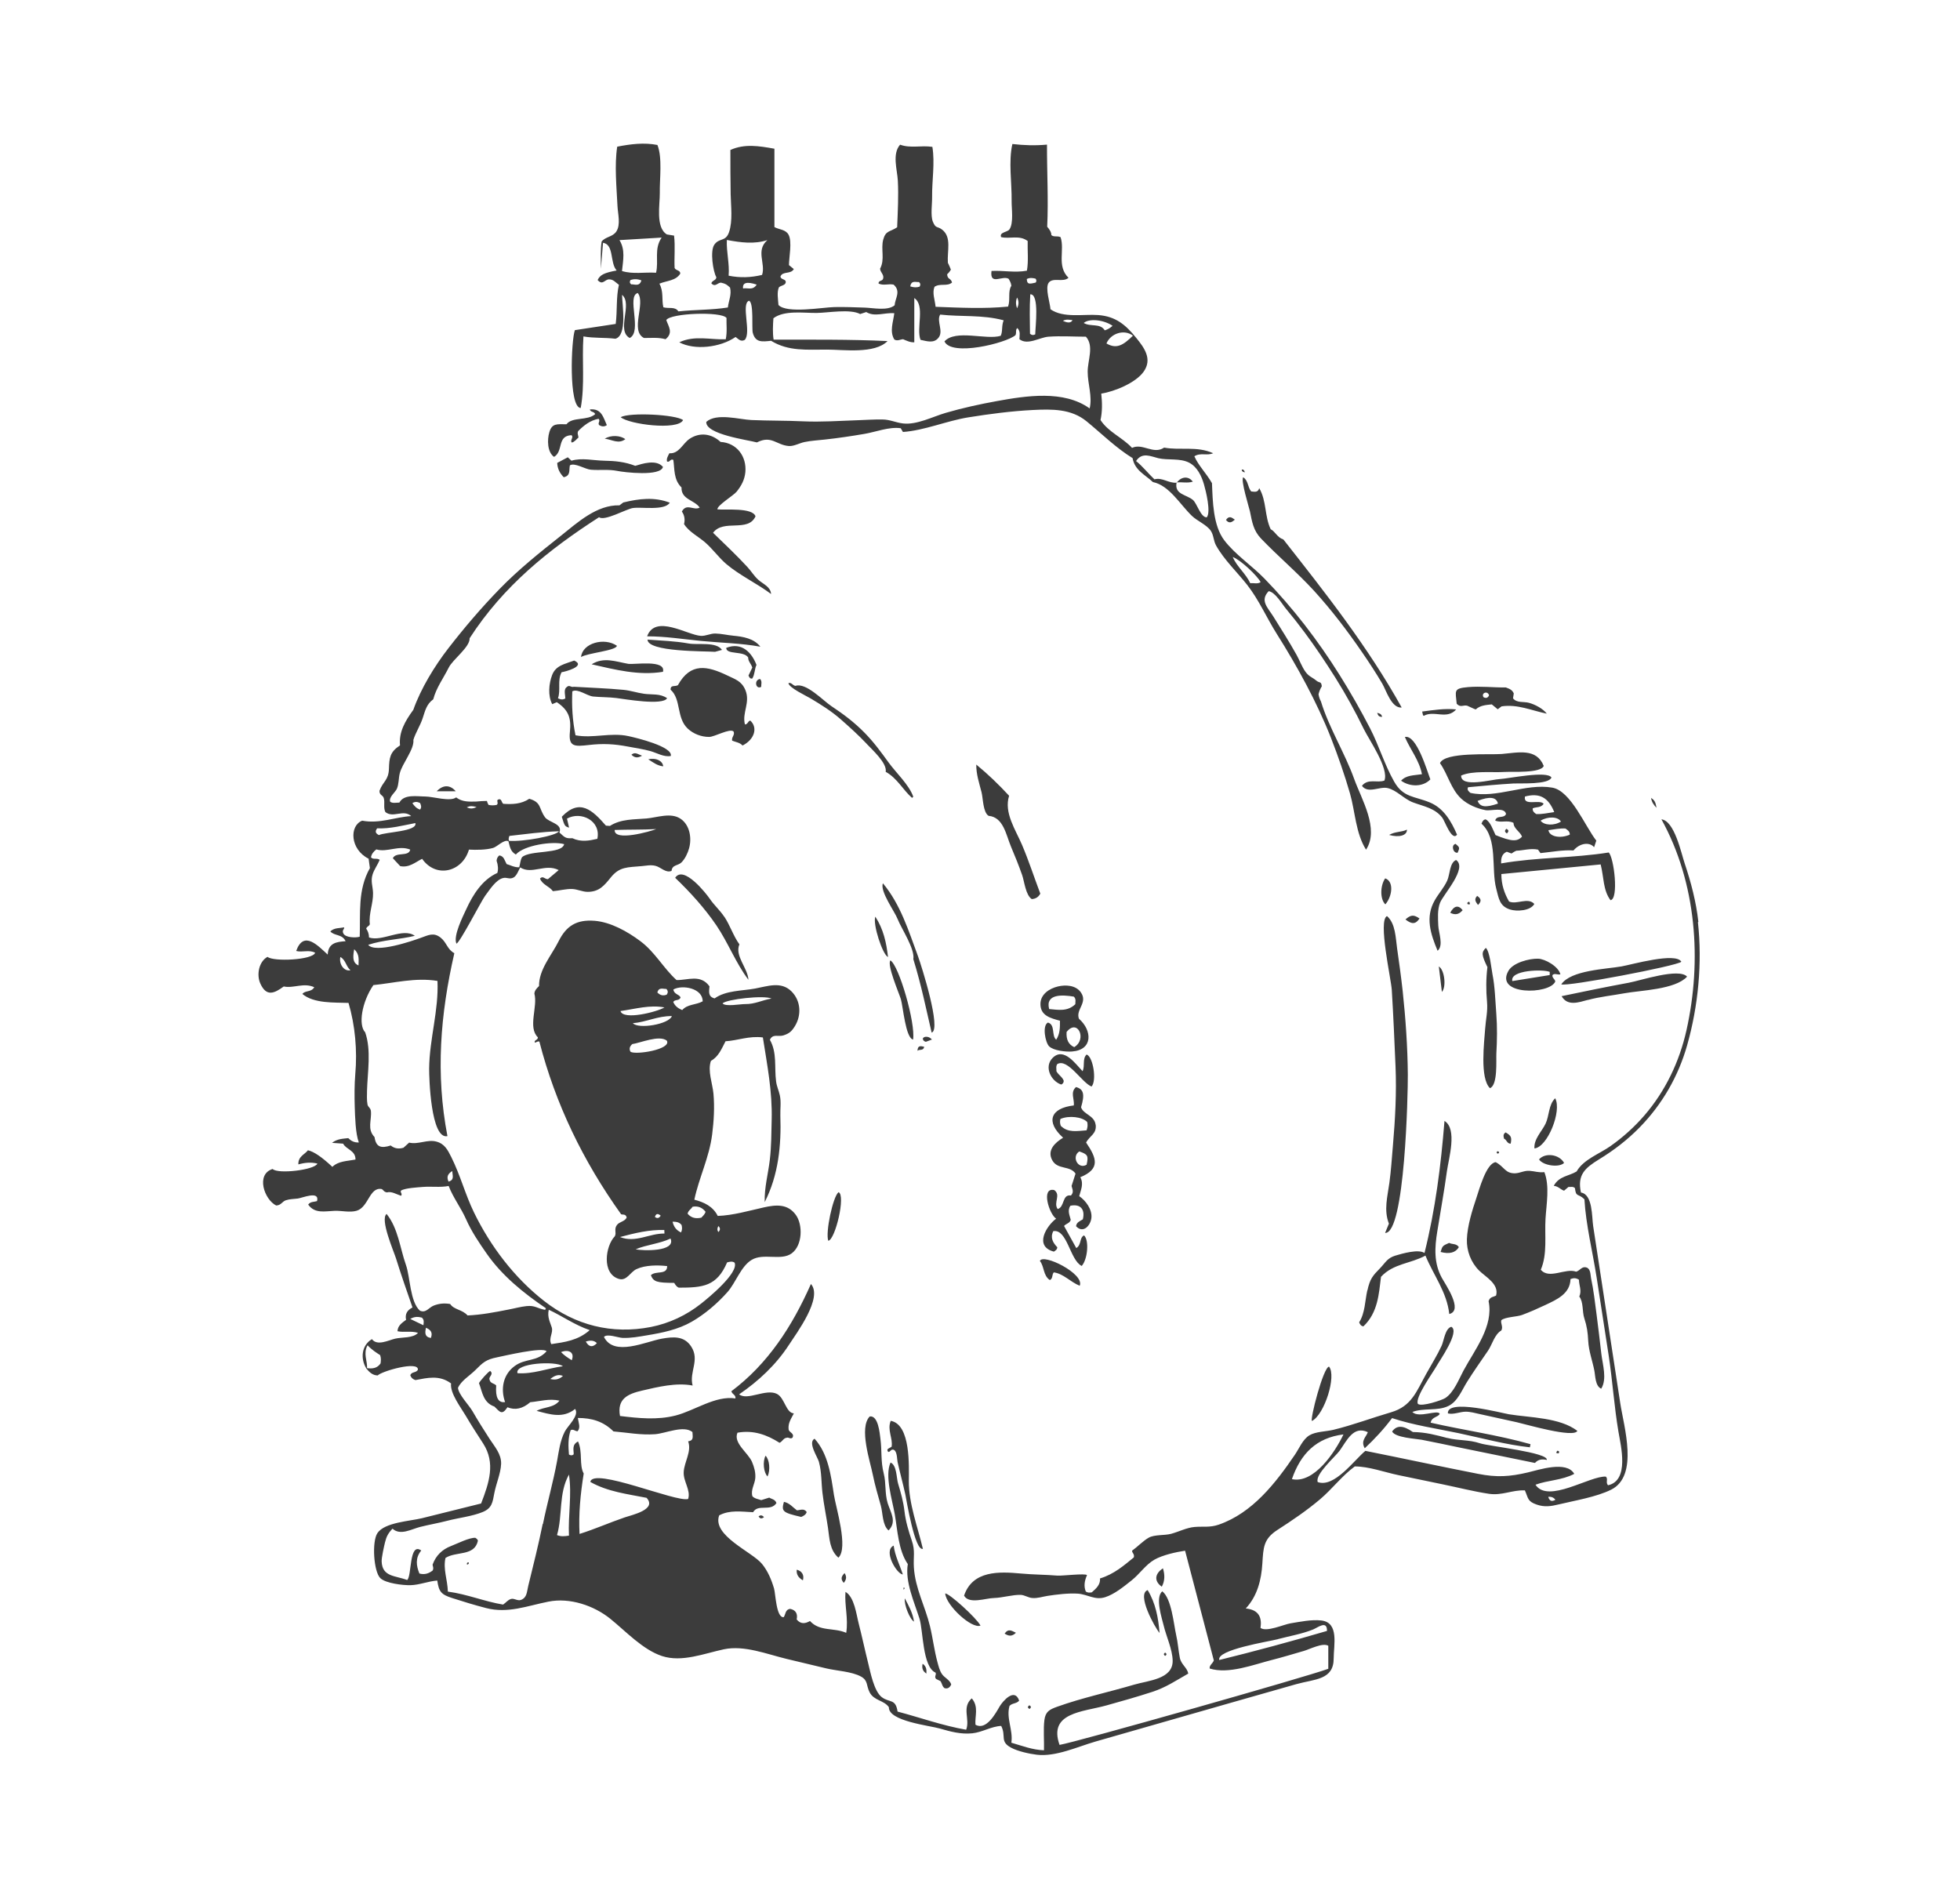 <?xml version="1.0" encoding="UTF-8"?>
<svg id="Kunststoffkreiselpumpe" xmlns="http://www.w3.org/2000/svg" viewBox="0 0 287.13 276.88">
  <defs>
    <style>
      .cls-1 {
        fill: #3c3c3c;
      }
    </style>
  </defs>
  <path class="cls-1" d="m202.48,105.02c-.13-.45-.39-.49-.73-.58.13.4.27.61.73.58Zm-19.37-30.1c.32,1.57.5,2.8,1.62,3.98,2.52,2.63,5.32,4.98,7.79,7.68,2.57,2.83,4.87,5.85,7.03,9,1.03,1.5,2.03,3.02,2.95,4.59.57.97,1.35,3.63,2.84,3.49-4.94-8.9-11.17-16.78-17.33-24.62-.92-.3-1.2-1.18-1.86-1.5-.92-1.94-.58-4.14-1.68-6.02-.19.67-.66.53-1.18.48-.52-.62-.42-1.6-1.16-2.07-.42.36.87,4.47.98,4.99Zm30.61,107.81c-.34-.57-.99-.39-1.43-.63-.98.43-.98.44-1.25,1.33,1.31.34,2.18.11,2.68-.71Zm1.23-79.33c.13.04,1.12.54,1.24.54.66-.61,1.52-.65,2.35-.74.31.26.58.48.87.72.24-.18.44-.34.56-.43,2.36-.35,4.41.62,6.63,1.07-.56-.74-1.73-1.35-2.62-1.59-.76-.21-1.77.06-2.33-.66.04-.26.08-.51.11-.71-.23-.57-.7-.7-1.16-.88-1.82.02-3.67-.21-5.55-.05-2.18.19-1.82.54-1.65,2.44.57.62.98.12,1.56.29Zm3.19-1.53c-.19.42-.47.45-.81.28-.4-.62.6-1.01.81-.28Zm-47.45,140.25c-.2.15-.29.27-.01.49.31-.19.22-.33.01-.49Zm40.09-100.52c.14,1.19.29,2.38.45,3.73.67-.72.4-3.23-.45-3.73Zm3.49-8.25c-.62-.79-1.26-.67-1.82.38.73.38,1.31.24,1.82-.38Zm-5.7-28.47c1.52-.86,3.39.61,4.75-.94-1.68-.17-3.31.09-4.98.31.09.31.06.54.23.63Zm-26.21-35.67c-.07-.32-.19-.44-.45-.42-.01.26.14.35.45.42Zm-33.53,170.01c-.61-.28-1.09-.68-1.66.12.59.38,1.07.46,1.66-.12Zm-36.91-16.94c-.28-.32-.53-.32-.79-.11q.29.52.79.11Zm62.82-151.71c-.63-.86-1.66-.76-2.33.11.75-.08,1.54.14,2.33-.11Zm-23.94,179.27c-.28.2-.3.37.02.54.28-.21.25-.37-.02-.54Zm21.56-179.16s.02.02.02.02c0,0,.01-.02.02-.02-.01,0-.03,0-.04,0Zm-2.49,168.57c-.18-2.23-.58-4.36-1.74-6.28-1.67.57,1.04,5.46,1.74,6.28Zm11.03-163.11c-.46-.33-.85-.63-1.3.04.47.59.85.34,1.3-.04Zm-8.54-5.46s0,.01,0,.02c0,0,.02,0,.02,0l-.02-.02Zm32.89,43.7c1.36.97,3.26.9,4.29-.19-.45-1.14-2.01-6.62-3.73-6.21.78,1.84,2.1,3.39,2.5,5.45-1.2.19-2.27.11-3.06.95Zm22.58,46.53c-.98.91-.86,2.57-1.41,3.72-.55,1.15-1.75,2.27-1.63,3.63,1.91-.19,4.04-5.47,3.04-7.35Zm4.78-14.4c1.77-.48,3.55-.65,5.34-.98,2.38-.44,7.44-.53,9.2-2.44-1.2-1.32-6.82.58-8.53.89-3.29.61-6.57,1.28-9.85,1.97.86,1.52,2.52.9,3.83.55Zm-3.48,23.87c-.71-1.28-2.78-1.54-3.67-.51.58.9,2.95,1.25,3.67.51Zm-17.09,40.31c-1.76-.46-3.17-.85-5.06-.88-1.43-1-2.37-1.01-3.04-.08.43.91,3.5,1.06,4.31,1.21,1.84.35,3.67.75,5.51,1.13,3.7.76,7.4,1.51,11.1,2.27.51-.56,1.09-.58,1.74-.44.25-1.09-8.5-2.01-9.79-2.44-1.63-.55-3.2-.37-4.76-.78Zm15.93,2.16c.23.12.39.13.43-.05.04-.16-.08-.26-.28-.24-.04.07-.08.14-.15.29Zm3.12-3.2c-2.58-1.98-6.96-1.94-10.03-2.44-.99-.16-9.13-2.33-8.95-.13.84.21,1.75-.24,2.59-.25.75,0,1.4.21,2.12.36,1.8.4,3.6.79,5.4,1.19,1.22.27,8.39,2.38,8.86,1.25Zm-3.25-65.83c-.02-.38-.5-.54-.41-.96.33-.33.74.01,1.16-.11-.27-1.15-2.25-2.27-3.28-2.29-1.29-.03-3.63.58-4.32,1.76-2.11,3.63,6.02,3.53,6.85,1.59Zm-.81-1.42c0,.15,0,.31-.01.46-1.83.29-3.65.59-5.47.88-.4-1.62,4.52-1.77,5.49-1.34Zm-114.59,73.92c.44-.92.29-2.47-.29-3.04-.45.85-.29,2.46.29,3.04Zm129.43-99.41c.12.67.44,1.07.8,1.44-.11-.51-.13-1.06-.8-1.44Zm-71.67,115.56c.45-.85.46-1.7.17-2.69-1.26.82-1.29,1.92-.17,2.69Zm50.14-65.63c.38.12.42.74.97.72.18-.92.07-1.17-.74-1.65-.41.26-.32.57-.23.93Zm8.38-22.62c.76.38,16.95-2.69,17.59-3.31-.8-1.44-7.28.42-8.76.68-2.22.4-7.43.54-8.83,2.63Zm-20.77-9.65c-.84-.58-1.26-.56-2.06.14.95.75,1.51.7,2.06-.14Zm-5.03-5.88c-.76,1.12-.75,3.09.03,3.81,1.05-1.24,1.25-3.39-.03-3.81Zm3.19-7.14c-.79.4-1.71.25-2.61.78,1.48.41,2.64.08,2.61-.78Zm13.6-7.41c-1.19.06-5.71,1.33-5.66-.51,1.66-.75,4.56-.41,6.39-.53,1.01-.07,5.29.22,5.71-.88-1.07-2.65-3.73-1.96-6.17-1.75-1.69.14-8.31-.33-9.03,1.34,1.17,1.65,1.59,3.79,3.11,5.2.94.87,2.32,1.46,3.58,1.69.79.14,2.75-.5,2.99.55-.29.74-1.35.11-1.59.97.85.38,1.79-.12,2.68.34.03.88.96,1.26,1.25,2.02-.72.77-1.57.71-3.88-.23-.35-.68-.72-1.94-1.45-2.3-.3.03-.44.21-.61.63,2.44,2.18,1.39,6.6,2.16,9.52.38,1.45.48,2.55,2.01,3.05.98.32,3.02.21,3.57-.81-.95-1.03-2.58.15-3.7-.36-.67-1.16-1.13-2.45-1.13-4.02,4.92-.48,9.72-.94,14.55-1.41.48,1.91.34,3.77,1.44,5.24,1.24-.17.51-6.24-.26-6.99-5.17.83-10.48.68-15.76,1.6-.04-.88.17-1.42.83-1.71,1.09.38.36.32,1.39-.15.99-.02,2.04-.39,3.18-.16.1.14.24.34.36.51,1.69-.17,3.27-.49,4.84-.39.97-1.13,2.39-1.25,3.02-.47.11-.33.21-.63.32-.97-1.62-2.06-3.73-7.29-6.44-7.76-3.9-.68-8.12,1.62-12,.77-.25-.22-.53-.42-.35-.83,2.23-.21,4.44-.42,6.68-.55.98-.05,5.14.19,5.54-.87-.6-1.05-6.28.16-7.55.22Zm9.64,7.26c.33.23.64.45.61.89-1.38.61-2.99.29-3.12-.66.82-.11,1.67-.3,2.51-.24Zm-.68-1.03c-1,.64-2.48.56-2.98-.13,1.07-.65,2.54-.62,2.98.13Zm-5.27-3.67c2.12-.56,3.41.11,4.29,2.28-.91.13-1.78.33-2.64.29-.33-.22-.56-.43-.51-.84.5-.23,1.19-.05,1.6-.66-.54-.71-3.03.41-2.74-1.06Zm-3.96,1.04c-1.82.61-2.6.52-2.98-.4,1.77-.7,2.78-.56,2.98.4Zm-19.14,71.33c-.34,1.54-.32,3.29-1.19,4.67.14.34.27.53.62.59,2.14-2.02,2.27-4.79,2.58-7.26,1.81-1.96,4.35-1.92,6.51-3.11,1.19,2.89,3.15,5.37,3.49,8.56,2.12-.52-.59-4.37-1.09-5.3-1.19-2.19-1.05-4.45-.66-6.83.47-2.94,1.01-5.87,1.41-8.82.25-1.81,1.56-6.17-.36-7.34-.53,6.59-1.33,12.95-2.93,19.35-.86-.61-3.26.08-4.29.39-1.16.36-1.42,1.01-2.18,1.8-1.12,1.15-1.51,1.57-1.89,3.29Zm5.94-31.59c-.03-4.02-.32-8.24-.75-12.25-.23-2.09-.52-4.19-.82-6.27-.22-1.53-.22-3.65-1.48-4.74-1.35.62.6,9.19.7,10.81.23,3.73.39,7.5.55,11.23.16,3.8-.05,7.75-.38,11.54-.16,1.82-.27,3.68-.52,5.49-.27,2.01-.85,4.01-.07,5.99-.18.44-.35.84-.56,1.36,2.92.16,3.35-20.53,3.33-23.16Zm3.95-25.58c-1.43,2.47-.62,4.93.41,7.4.91-.76.15-2.63.1-3.69-.04-1.1-.14-2.27.25-3.32.47-1.24,4.09-5.09,2.36-6.29-.96.39-.9,2.16-1.3,3.02-.48,1.05-1.26,1.9-1.83,2.89Zm3.35-6.97c.32-.74.31-.77-.3-1.29-.72.15-.36,1.42.3,1.29Zm5.83,44.08c.14.02.21-.06.25-.18-.19-.35-.54.01-.25.18Zm-.17-20.5c-.15-1.89-.19-3.91-.56-5.77-.16-.79-.38-3.32-.97-3.86-.67.64-.63,1.06.23,2.82-.21,1.66-.21,3.39-.06,5.05.13,1.43-.17,2.54-.27,3.95-.13,1.93-.81,7.26.7,8.73,1.17-.43.89-4.1.94-5.08.11-1.95.14-3.89-.01-5.84Zm-2.68-15.92c.57-.55.46-.94-.12-1.33-.51.52-.2.89.12,1.33Zm-1.53-.13c.32.12.45.06.24-.36-.1.1-.37.06-.24.36Zm5.69-11.03c-.29.27-.27.46.08.68.25-.27.33-.47-.08-.68Zm-100.7,92.8c.4,1.47.33,3.02.51,4.52.2,1.72.56,3.41.81,5.12.23,1.59.23,3.21,1.52,4.35,1.5-1.4-.36-7.32-.65-9.19-.43-2.83-.84-6.03-2.84-8.24-1.03.55.44,2.66.65,3.42Zm-10.07-108.65c-.35.04-.34.56-.78.56-.45-1.72.83-3.21.06-5.05-.55-1.3-1.45-1.55-2.65-2.13-2.9-1.39-5.37-1.94-7.23,1.43-.42.25-1.09-.09-1.07.66,1.58,1.41.82,4.11,2.51,5.7.83.78,1.99,1.22,3.13,1.22.81,0,3.03-1.3,3.58-.8.25.51-.34.84-.2,1.35.52.21,1.13.27,1.52.71,1.75-.88,2.27-2.61,1.14-3.65Zm-11.64,5.17c.32-1.37-5.13-2.67-6.21-2.9-2.63-.57-5.16.37-7.75-.12-.46-2.22-.56-4.37-.47-6.44.8-.45,2.15.67,3.06.76,1.14.11,2.25.08,3.39.22,1.21.15,6.8,1.14,7.44.03-1.01-.72-2.21-.49-3.36-.65-1.03-.14-2-.48-3.04-.58-2.4-.23-4.84-.3-7.25-.45-.57.14-.62-.43-1.18.16-.31.34-.08,1.17-.08,1.56-.35.19-.66.18-1.08-.03.44-1.22-.12-2.6.53-3.82.42-.05,3.67-.88,1.85-1.71-1.36.51-2.68.69-3.23,2.11-.49,1.27-.65,3.05.01,4.28.3-.13.49-.21.67-.29,1.74,1.16,2.13,2.34,1.92,4.35-.23,2.22.69,2.16,2.79,1.92,2.06-.24,3.73-.15,5.75.24,1.09.21,2.2.36,3.27.66.92.26,1.98.91,2.97.71Zm-3.3.5c.76.49,1.35.94,2.19,1.03-.08-.81-1.06-1.3-2.19-1.03Zm-.91-.53c-.64-.21-1.02-.61-1.56-.14.43.41.84.55,1.56.14Zm12.05,23.61c-.63-.96-1.5-1.71-2.14-2.66-.51-.75-3.83-4.97-5.06-3.06,2.21,2.12,4.31,4.43,6.04,6.97,1.73,2.56,2.83,5.5,4.69,7.97-.09-1.73-2.04-3.5-1.32-5.19-.89-1.24-1.36-2.76-2.2-4.04Zm22.93,86.28c.3,1.07.21,2.83,1.13,3.62,1.27-1.3.29-2.63-.13-4-.44-1.45-.21-2.93-.58-4.36-.45-1.76-.25-3.29-.48-5.07-.11-.83-.32-3.46-1.57-3.27-1.61,1.67.07,6.59.46,8.56.31,1.54.75,3.01,1.17,4.52Zm5.45-80.49c-1.39-3.75-2.56-7.6-5.15-10.71-.46,1.18,1.72,4.11,2.16,5.25.55,1.4,2.55,4.36,2.3,5.87,1.2,3.91,1.88,7.35,2.68,10.76,1.49-.43-1.51-9.85-1.99-11.17Zm2.03,12.19c-.38-.49-1.12-.54-1.33-.17,0,.27.16.42.44.5.25-.1.53-.2.89-.33Zm7.12,85.86c-.6-1.14-4.64-4.79-5.17-4.7.13,1.75,3.89,5.23,5.17,4.7Zm-36.21-145.03c-.86-.08-1.76-.3-2.62-.32-.74-.02-1.41.39-2.15.34-1.97-.12-6.67-3.21-7.86.07,2.71,0,5.26.42,7.94.68,2.9.28,5.77.32,8.65.84-.93-1.21-2.55-1.48-3.97-1.61Zm24.83,137.53c-.46-1.42-1.15-2.71-1.34-4.22-1.6.74.48,4.22,1.34,4.22Zm3.13-77.3c-.53-.14-.96-.21-.98.59.26-.28.86.06.98-.59Zm-51.68-85.88c-.19-.18-.36-.33-.53-.49-.53.28-1.02.54-1.55.82.03.87.4,1.53.95,2.1,1.08-.22.74-1.11.91-1.74.68-.44,2.23.57,3.06.64,1.32.11,2.58-.09,3.9.18.99.2,6.32.84,6.67-.59-.97-1.16-3.05-.46-4.06-.16-1.53-.59-2.95-.72-4.58-.75-1.55-.03-3.26-.46-4.77,0Zm4.88-3.22c1.14.16,2.03.83,3.02.07-.74-.55-2.07-.63-3.02-.07Zm11.48-2.72c-1.04-.82-7.81-1.16-9.14-.43,1.13,1.04,8.37,1.99,9.14.43Zm-5.21,32.15c-.02,1.84,8.46,1.69,9.89,1.8.21-.06.57-.16,1.02-.28-.85-1.24-3.48-.69-4.89-.94-1.99-.36-4.01-.42-6.03-.57Zm16.3-8.69c-.71-.61-1.08-1.31-1.68-1.95-1.55-1.68-3.36-3.39-5.02-5,1.53-2.06,5.12,0,6.22-2.41-.44-1.32-4.41-.9-5.58-1.02-.08-.57,2.37-2.03,2.82-2.6.69-.86,1.16-1.73,1.27-2.84.22-2.31-1.25-4.3-3.63-4.44-1.33-1.23-3.06-1.46-4.56-.44-.98.67-1.54,2.21-2.94,2.1-.24.46-.45.8-.34,1.21.42.18.43-.45.92-.24.2,1.34.02,2.9,1.2,4.04-.07,1.78,1.9,1.82,2.66,2.95-.86.49-1.93-.71-2.61.58.4.55.48,1.21.32,1.83.67,1.11,2.12,1.85,3.08,2.68,1.12.97,2,2.23,3.11,3.18,1.97,1.67,4.48,2.83,6.56,4.39-.07-1.04-1.11-1.43-1.8-2.02Zm-29.99-18.07c1.4-.83.39-3.08,2.55-3.18.37.34-.25.71.04,1.08.44-.1.67-.48.98-.73,0-.31-.22-.58-.04-.95.83-.83,1.77-1.58,2.99-1.8.32.34-.18.61.09.93.35.21.73.27,1.12,0-.52-1.11-.76-2.48-2.49-2.3.1.44.62.25.78.69-1.12,1-3.37.36-4.2,1.48-1.39,0-2.12-.18-2.52,1.18-.31,1.05-.32,2.91.71,3.61Zm3.95,29.33c.87-.59,5.2-.94,5.25-1.66-1.84-1.26-5.05-.4-5.25,1.66Zm6.91.99c-1.84-.32-3.57-1.05-5.36.07,3.47.79,6.89,1.68,10.45,1.1.48-1.84-4.23-1.02-5.09-1.17Zm25.59,134.28c.22-.77-.13-1.36-.9-1.56-.08.75.29,1.2.9,1.56Zm-6.11-130.9c-.01-.39.17-.8-.16-1.16-.92.11-.66,1.59.16,1.16Zm-5.12-5.73c-.03,1.07,2.58.39,3.22,1.43-.04.52.44.93.6,1.47-.18.38-.36.75-.56,1.17.14.28.23.5.56.43.38-.62.32-1.37.61-1.99-.68-1.79-2.14-3.4-4.43-2.5Zm51.94,50.47c-.74-1.04-2.21-1.12-3.35-.85-1.25.3-2.56,1.14-2.56,2.58,0,1.71,1.5,2.07,2.86,2.44,0,.99.02,1.9-.55,2.78-.72-.57-.1-2.2-1.21-2.51-.87.42-.39,2.93.17,3.48.65.64,2.47.83,3.35.76,3.12-.23,2.96-3.11,1.02-4.8-.52-1.36,1.36-2.35.27-3.88Zm-4.63,2.47c-.62-2.3,2.04-2.1,3.61-1.83.37.36.21.75.22,1.11-1.17,1.12-2.52.82-3.83.71Zm3.67,5.57c-.84-.38-1.19-1.1-1.12-2.22,1.6-2.03,3.05,1.06,1.12,2.22Zm3.13,11.36c-.18-1.37-1.79-1.5-2.13-2.55.57-1.89.38-2.66-.74-2.96-.88.77-.21,1.77-.32,2.69-3.45.4-4.15,2.41-1.57,4.73-1.17.71-2.41,1.84-1.58,3.32.79,1.41,2.58.72,3.4,1.94-.2.61-.39,1.23-.58,1.81.1.46.39.88-.09,1.4-1.32-.23-.89,1.7-1.95,1.98-.66-.96.53-2.04-.5-2.78-2-.44-.72,3.56.28,4.19-1.4,1.03-3.3,4.05-.33,4.83.22-.16.47-.26.5-.64-.61-.64-1.08-1.37-.59-2.36,2.06-.35,2.44,4.27,4.17,5.1.9-1.04,1.09-3.83.33-4.48-.71.37-.33,1.38-1.13,1.86-.61-1.1-1.2-2.17-1.79-3.24.3-.36.83-.37.98-.9-.16-.65-.52-1.35-.06-2.06,1.46-.31,2.2.51,1.83,1.99-.4.26-.93.41-.99,1.01,1.04,1.13,2.15-.12,2.25-1.26.11-1.22-.83-2.49-1.79-3.15.23-.9.7-1.79.16-2.77,2.99-1.23,2.39-2.82.85-5.08.51-1,1.58-1.25,1.4-2.64Zm-1.32,5.87c-1.26.74-2.25-1.19-1.07-1.95,1.25.42,1.37.66,1.07,1.95Zm-.01-5.04c-1.37.09-2.71.4-3.77-.66-.14-.38-.14-.7-.05-1.01,1.23-.53,3.18-.32,3.92.45.08.35.09.72-.09,1.22Zm-16.15-53.59c-.02,1.4.43,2.72.77,4.05.23.88.2,2.93,1.03,3.46,2.19.2,2.55,2.77,3.3,4.55.58,1.36,1.13,2.74,1.62,4.13.32.91.51,2.94,1.41,3.52.54-.04.96-.26,1.25-.8-.9-2.38-1.68-4.8-2.68-7.15-.93-2.19-2.68-4.71-1.89-7.19-1.49-1.61-3.05-3.13-4.82-4.58Zm-74.6,117.22c.18-.04.31-.12.24-.34q-.34,0-.24.34Zm85.38-41.69c.48-.26.26-.72.57-1.13,1.43.19,2.42,1.4,3.8,1.96.78-1.75-5.42-4.8-5.83-3.63.66.8.45,2.13,1.46,2.8Zm38.4,20.64c1.84-.96,3.61-6.59,2.5-7.96-.84.06-2.83,7.78-2.5,7.96ZM63.98,115.93h2.78c-.79-.94-1.84-1-2.78,0Zm54.19,105.59c-.4-.58-.96-.25-1.43-.24-.61-.45-1.07-1.07-1.9-1.24-.4,1.4-.19,1.58,2.53,2.21.35-.15.69-.32.81-.73Zm130.63-86.46c-.32-2.92-1.07-5.78-2-8.55-.51-1.51-1.49-6.25-3.41-6.47,5.15,9.31,5.95,20.71,3.67,30.9-1.03,4.6-3.08,8.91-6.17,12.49-1.47,1.7-3.15,3.21-4.98,4.5-1.59,1.12-3.95,1.95-4.94,3.7-1.13.7-2.58.66-3.35,2.11.68.06.99.55,1.51.71.22-.19.42-.36.64-.55.31.04.65-.12.95.17.16,1.4.45.72,1.39,1.64.22,3.79,1.21,7.7,1.79,11.46.59,3.82,1.18,7.65,1.77,11.47.56,3.69.81,7.53,1.43,11.16.34,2.02,1.63,7.11-1.53,7.81-.4-.41.06-.9-.32-1.27-2.34-.14-8.49,4-10.31,1.19,1.84-.68,3.88-.64,5.68-1.59-1.11-1.97-5.18-.59-6.8-.21-2.66.63-4.58.74-7.27.21-5.52-1.08-11.02-2.27-16.53-3.37-1.67,1.38-4.55,5.45-6.98,4.57-.43-1.11,2.56-3.71,3.2-4.58,1.04-1.43,2-3.74,4.14-2.73-.23.7-1.09,1.25-.45,2.36,1.45-1.37,2.76-2.76,4-4.42,3.14,1.04,6.48,1.52,9.71,2.2,3.46.73,6.97,1.7,10.48,2.08.03-.15.06-.31.09-.46-4.8-1.36-9.77-2.04-14.63-3.15.19-.89,1.06-.76,1.33-1.29-.26-.7-3.06.7-4.01-.28,1.69-.63,3.67-.1,5.27-.87,1.36-.65,1.97-2.29,2.73-3.51.98-1.57,2.05-3.08,3.09-4.6.61-.9.96-2.4,1.95-2.96.3-.58-.15-1.02,0-1.51.6-.48,2.27-.48,3.03-.76,1.16-.43,2.29-.93,3.41-1.46,1.68-.79,3.64-1.65,3.69-3.8.43-.17.8-.19,1.24.1-.01.79.45,1.59.05,2.46.63.83.41,2.2.73,3.17.4,1.24.51,2.07.58,3.38.08,1.45.61,2.86.89,4.28.16.79.12,2.29,1.01,2.67.88-1.41.21-3.52.02-5.09-.23-1.92-.44-3.86-.7-5.78-.23-1.74-.44-3.61-.81-5.32-.1-.47-.04-1.35-.65-1.56-.69-.24-.95.44-1.53.61-1.56-.59-3.95,1.18-5.18-.29.99-2.31.54-5.02.69-7.47.13-2.15.63-4.81-.17-6.83-.85.1-1.4-.14-2.18-.19-.78-.05-1.35.32-2.05.36-1.51.07-1.62-.96-2.9-1.63-1.39.16-2.43,4.07-2.81,5.19-.63,1.87-1.34,4.14-1.41,6.12-.05,1.67.58,3.36,1.78,4.56.94.94,2.96,1.97,2.5,3.67-.34.22-.9.15-1.1.83.77,3.66-2.05,7.14-3.68,10.18-.69,1.29-1.41,3.19-2.66,4.01-.5.32-3.47,1.31-4.01.86-.51-.86,2.26-4.69,2.71-5.51.45-.83,3.49-5.09,2.18-5.79-.91.25-1.08,2.03-1.42,2.78-.64,1.39-1.49,2.73-2.23,4.07-1.46,2.63-2.16,4.79-5.16,5.67-2.84.83-5.6,1.88-8.48,2.58-1.08.26-2.57.24-3.51.81-.96.59-1.48,1.9-2.11,2.83-2.82,4.15-6.22,8.54-11.16,10.25-1.3.45-2.25.23-3.54.34-1.17.1-2.33.71-3.46,1.01-.95.25-2.43.09-3.26.56-.8.45-1.67,1.36-2.44,1.91.02.38.38.46.26.98-1.4,1.14-2.89,2.46-4.95,3.08.07.94-.6,1.5-1.21,2.04-.33.05-.59.08-.88-.13-.33-.81-.16-1.62.18-2.39-.19-.3-3.67.12-4.31.07-1.79-.15-3.6-.14-5.39-.31-3.16-.29-7.05-.47-8.31,3.24.72,1.3,3.18.37,4.36.35,1.27-.03,2.76-.5,3.94-.46.57.02,1.1.42,1.7.46.79.06,1.45-.19,2.21-.31,1.33-.21,3.12-.42,4.45-.33,1.44.1,2.5,1,4.01.52,1.38-.44,2.75-1.57,3.87-2.46,1.17-.92,2.07-2.31,3.35-3.04,1.21-.68,3.13-1.11,4.49-1.31,1.41,5.4,2.83,10.81,4.21,16.08-.21.51-.66.68-.61,1.18,2.76.87,6.43-.57,9.1-1.25,1.59-.4,3.14-.88,4.71-1.33.84-.24,2.77-1.25,3.57-.75v3.37c-3.11,1.16-37.2,10.82-39.37,11.15-1.68-4.74,3.38-4.82,6.82-5.77,2.27-.63,4.53-1.27,6.77-2,2-.65,3.47-1.66,5.27-2.68-.18-.9-1.04-1.31-1.24-2.31-.22-1.1-.28-2.24-.54-3.35-.36-1.59-.67-5.33-2.03-6.39-1.09.91-.04,3.97.21,5.04.38,1.58,1.27,3.45,1.31,5.09.07,2.75-3.56,2.93-5.63,3.54-3.72,1.1-7.64,1.93-11.29,3.24-1.15.41-1.71.73-1.87,1.95-.17,1.31-.02,3.07-.06,4.43-1.7-.06-3.15-.64-4.78-1.11.28-1.87-.79-3.58-.27-5.39.39-.44,1.06-.31,1.41-.78-.66-1.94-2.4.08-2.86.86-.57.99-1.97,3.59-3.54,2.67-.11-1.22.52-2.63-.54-3.86-1.51,1.34-.22,3.04-.82,4.6-3.46-.6-6.75-1.79-10.05-2.66-.28-1.94-1.18-1.25-2.32-2.12-1.13-.86-1.67-3.7-1.98-4.95-.49-1.95-.9-3.92-1.4-5.86-.34-1.31-.62-3.85-1.93-4.61-.16,1.94.44,3.9.11,6-1.83-.8-3.87-.15-5.31-1.73-.65.37-1.34.52-1.95-.23.18-.84-.14-1.38-.95-1.55-.75.1-.65.81-.95,1.22-1.1.11-1.19-3.44-1.41-4.19-.38-1.29-.91-2.57-1.77-3.62-1.46-1.78-7.35-4.15-6.27-7.11,1.55-.82,3.23-.54,4.97-.46.7-1.27,2.59-.03,3.42-1.35-.21-.56-.74-.58-1.06-.79-.44.14-.81.25-1.17.37-.46-.15-.94-.21-1.29-.56-.29-.93.35-1.78.42-2.67.06-.84-.16-1.61-.48-2.37-.56-1.33-2.79-2.77-2.13-4.28,2.3-.42,4.3.29,6.16,1.48.43-.18.56-.69,1.05-.74.26-.12.54.25.85-.01.34-.67-.51-.73-.57-1.23-.1-.93.37-1.54.77-2.33-1.17-.07-1.34-2.29-2.49-2.86-1.62-.8-4.32,1.04-5.53.07,2.81-1.92,5.38-4.3,7.28-7.22,1.14-1.76,5.03-6.94,3.24-8.95-2.76,6.24-6.32,11.72-11.66,15.72.16.5.67.5.6,1.05-2.94-.45-5.98,1.79-8.76,2.5-2.7.69-5.43.4-8.15.07-.45-2.5,1.11-3.23,3.24-3.72,2.32-.54,5.01-1.2,7.4-.74-.54-2,1.1-3.73-.22-5.73-1.03-1.56-2.61-1.43-4.27-1.14-2.37.42-7.04,2.69-8.5-.25.45-.53,2.1.12,2.71.14,1.21.05,2.42-.18,3.61-.38,2.26-.37,4.53-.84,6.54-1.99,1.93-1.11,3.77-2.69,5.24-4.35,1.21-1.37,1.96-3.75,3.52-4.7,1.75-1.07,4.33.18,5.89-.97,1.58-1.17,1.65-4.18.6-5.63-1.2-1.66-2.91-1.5-4.73-1.09-2.18.49-4.47,1.16-6.71,1.24-.71-1.42-2.02-2.01-3.43-2.38.69-3.25,2.18-6.16,2.61-9.56.25-1.98.37-3.99.19-5.98-.14-1.5-.88-3.32-.37-4.8,1.12-.61,1.57-1.78,2.14-2.87,1.77-.1,3.44-.82,5.47-.56.63,4.03,1.4,7.94,1.29,12.05-.05,1.95-.04,3.92-.27,5.86-.24,2.07-.82,4.1-.75,6.21,2.02-3.96,2.44-8.32,2.29-12.66-.03-1.02.14-2.01-.08-3-.16-.72-.44-1.25-.54-2-.28-2.06.17-4.22-.91-6.11.41-.94,1.24-.41,1.98-.65.86-.28,1.2-.58,1.68-1.35.99-1.61.88-3.72-.49-5.09-1.53-1.53-3.5-.76-5.36-.42-1.92.35-4.26.26-5.91,1.44-.98-.26-.82-.97-.75-1.77-1.32-1.83-3.22-.87-4.83-.92-1.94-1.76-3.13-4.08-5.3-5.7-1.87-1.4-4.33-2.79-6.7-2.98-2.65-.21-4.15.75-5.27,2.99-1.02,2.05-2.91,4.16-2.87,6.57-.32.31-.65.63-.68,1.11.52,1.91-1,4.95.51,6.4.02.45-.58.35-.45.77.21.03.36-.25.67-.14,2.36,9.16,6.41,17.51,11.97,25.29.17.11.7-.1.82.49-.31.61-1.07.6-1.43,1.09-.47.63-.02,1.12-.31,1.65-1.37,1.4-1.97,5.48.6,6.25,1.15.34,1.65-1.01,2.58-1.44,1.29-.6,3.12-.6,4.49-.44,0,1.37-1.68.62-2.39,1.34.4.96.86,1.11,3.42,1.12.15.23.29.54.67.7,3.53,0,5.58-.19,7.08-3.7.41-.11.77-.2,1.1.04.63,1.5-3.88,5.19-4.91,6-2.16,1.71-4.64,2.88-7.35,3.42-5.72,1.12-11.1-.25-15.66-3.82-4.35-3.4-7.85-8.01-10.26-12.96-1.28-2.63-2.01-5.48-3.32-8.1-.53-1.06-.98-1.96-2.19-2.28-1.31-.36-2.66.47-3.99.15-.32.3-.59.53-.83.75-.7.21-1.32.12-1.87-.33-1.44.46-2.15.23-2.37-1.23-1.12-1.18-.4-2.44-.53-3.81-.04-.46-.43-.59-.5-.96-.12-.59-.08-1.43-.07-2.04.07-2.72.65-5.91-.27-8.54-1.03-1.07-.51-4.41,1.2-6.92,3.04-.3,6.15-1.14,9.39-.61.2,4.31-1.18,8.52-1.22,12.85-.01,1.31.24,10.42,2.68,9.89-1.75-9.13-1.05-17.81,1.01-26.8-1.06-.59-1.1-1.54-1.98-2.26-1.03-.84-1.82-.39-2.91,0-1.25.46-6.7,2.33-7.73,1.03,2.27-.75,4.6-.77,6.83-1.32-1.75-1.26-4.78.92-6.71.24,0-.5-.16-.94-.41-1.29.09-.35.48-.36.53-.67-.18-1.55.51-3.02.47-4.56-.03-1-.38-1.72-.06-2.73.22-.7.75-1.43,1.04-2.12-.41-.32-.95.02-1.28-.37.08-.48.35-.82.78-1.16,1.6.48,3.27-.66,4.97.03-.23,1.1-2.08.28-2.55,1.26.38.41.74.8,1.08,1.16,1.31.27,2.22-.58,3.21-1.07,2.03,2.89,5.89,1.95,6.86-1.35,1.04.06,2.54.05,3.55-.25.57-.16,1.64-1.32,2.24-.97.19.7.25,1.48,1.08,1.94,1.18-1.36,5.39-2,7.08-1.52-.32,1.49-5,.84-6.17,1.91-.28.47-.26.99-.42,1.48-.71.03-1.27-.31-1.84-.47-.3-.52-.37-1.16-1.07-1.27-.26.2-.37.47-.4.78.22.63.27,1.26.11,1.79-2.18.97-3.58,3.18-4.54,5.28-.48,1.04-1.95,3.92-1.46,5.07.43.03,3.66-6.27,4.21-7,.64-.84,1.56-2.36,2.65-2.61.56-.13.94.25,1.53-.08.45-.25.74-1.08.96-1.47,1.72,1.1,3.66-.62,5.64.39-.64.54-1.15.96-1.58,1.33-.45.03-.72-.56-1.16-.09.34.91,1.36,1.12,1.89,1.85.91-.07,1.9-.35,2.81-.32.79.03,1.5.42,2.3.42,1.66-.01,2.4-.91,3.36-2.1,1.29-1.61,2.46-1.48,4.51-1.67.7-.06,1.34-.22,2.05-.04.78.19,1.5,1.09,2.35.74.1-.93.94-.74,1.45-1.24.52-.51.93-1.37,1.12-2.07.41-1.48.12-3.41-1.25-4.33-1.42-.96-3.43-.18-4.99-.04-1.86.16-3.72.05-5.36,1.09-.06,0-.29-.02-.58-.04-1.99-2.28-3.84-4.05-6.47-1.3.42,1.36.44,1.4,1.07,1.59-.1-.44-.2-.86-.31-1.32,2.04-1.14,5.01.3,4.45,2.96-1.2.28-2.41.5-3.66-.09-1.01.06-1.11-.12-1.9-.84.53-1.28-1.54-1.46-2.1-2.22-.95-1.31-.48-2.18-2.31-2.72-1.17.79-2.49.83-3.81.74-.3-.2-.2-.88-.81-.6-.2.22.16.54-.16.76-.38.08-.79.09-1.19,0-.11-.18-.19-.38-.24-.58-.53,0-1.06.04-1.59.09-1.06.02-2.02.07-2.92-.61-.85.67-3.43-.13-4.5-.13-1.18,0-3.14-.39-3.81.89-.49,0-.94.14-1.34-.11-.27-.67.75-1.4.97-1.91.3-.71.24-1.5.42-2.25.34-1.43,2.16-3.54,2-4.92.34-1.1,1-2.07,1.36-3.17.36-1.07.55-2.05,1.55-2.77.45-1.71,1.49-3.09,2.27-4.65.6-1.21,3.12-3,3.06-4.3,4.96-7.68,11.61-13,18.96-17.73.78.62,3.96-1.18,4.92-1.34,1.25-.21,4.69.43,5.44-.79-2.25-.86-4.45-.6-6.81-.03-.09.07-.32.25-.56.42-3.33-.09-6.17,2.54-8.56,4.44-3.07,2.43-6.24,4.97-8.97,7.78-2.73,2.81-5.12,5.61-7.52,8.7-2.03,2.62-4.05,5.92-5.15,9.04-1.24,1.7-2.13,3.28-1.95,5.21-1.47.96-1.57,1.81-1.62,3.41-.05,1.71-.88,1.86-1.38,3.23-.05.65.48.62.62,1.07.2.68-.09,1.41.24,2.06,1.15.92,2.63-.45,3.78.59-2.35.13-4.61,1.16-7.18.67-1.9.73-1.79,4.21.94,5.57.06.48.13.97.19,1.38-1.81,3.2-1.37,6.6-1.49,10.05-.54.18-2.12.16-2.41-.5-.22-.49.18-.56.13-.87-.68.14-1.42.03-2.03.59.59.69,1.75.37,2.24,1.44-1.29.09-2.54.23-2.62,1.96-1.41-1.28-3.52-3.62-4.62-.53.9.24,1.9-.22,2.78.26-.35,1.07-6.13,1.34-6.98.6-1.28.7-1.62,2.63-1.06,3.89.9,2.02,2.07,1.45,3.44.45,1.41.31,2.92-.6,4.47.11-.45.78-1.33.43-1.74.99,1.69,1.42,4.68,1.23,6.76,1.31.98,3.34,1.29,6.98.99,10.41-.13,1.55-.13,3.28-.08,4.84.05,1.42.1,3.87.6,5.2-.69.02-1.14-.23-1.55-.64-.77.1-1.57.07-2.38.69.64.05,1.1.08,1.63.12.43.86,1.83.98,1.81,2.33-1.24.24-2.49.2-3.39,1.07q-2.3-2.16-3.58-2.43c-.45.62-1.45.88-1.4,2.07.97-.27,1.86-.35,2.79-.12-.37.93-5.8,1.58-6.56.79-2.51.78-1.21,4.5.52,5.35.73-.02.87-.59,1.43-.77.59-.19,1.13-.17,1.74-.25.65-.08,3.22-1.2,2.82.37-.44.15-.97.05-1.3.52.98,1.37,2.46.96,3.9.91,1.01-.03,2.22.28,3.2-.01,1.76-.53,1.87-3.52,3.67-3.18.24.12.33.44.77.49.68-.19,1.38.28,2.07.5.25-.34-.2-.5,0-.77.59-.37,2.47-.47,3.2-.53,1.25-.1,2.52.1,3.77-.14.63,1.67,1.82,3.22,2.55,4.88.79,1.78,1.88,3.4,2.99,4.99,2.29,3.3,5.42,5.81,8.71,8.05-.04.08-.08.15-.12.23-1.19-.21-1.45-.68-2.73-.55-.87.09-1.79.35-2.66.51-1.97.39-3.95.77-5.97.86-.77-.88-2.01-.83-2.55-1.68-.86-.14-1.59-.08-2.4.23-.73.28-1.13,1.14-2.03.75-1.46-1.3-1.42-4.93-2.05-6.7-.87-2.47-1.14-5.36-2.83-7.47-1.01.76,1.05,5.47,1.37,6.5.75,2.42,1.59,4.8,2.42,7.2-.79.4-1.12.98-.94,1.81-.58.44-1.21.82-1.26,1.67.97.22,1.97-.09,3.01.24-.74.81-2.32.61-3.35.85-.95.22-2.64,1.12-3.4.07-1.52.89-1.73,2.85-.81,4.32,0,0,0,0,0,0,.43.51.88.98,1.65,1,.62-.64,6.02-2.18,5.89-.84-.24.49-.97.26-1.11.83.13.34.34.56.75.69,1.72-.32,3.51-.79,5.22.49-.19,1.42,1.47,3.57,2.14,4.72.81,1.39,1.69,2.73,2.56,4.08,1.84,2.85.88,5.74-.3,8.79-2.9.72-5.79,1.44-8.68,2.16-1.7.42-5.46.6-6.51,2.18-.83,1.25-.55,5.63.42,6.59.79.78,3.35,1.06,4.4,1.04,1.34-.03,2.61-.58,3.95-.68.23,1.64.58,2.05,2.17,2.56,1.64.53,3.31,1.04,4.98,1.47,3.19.83,6.01-.32,9.13-.94,3.12-.63,6.67.57,9.08,2.52,2.26,1.83,4.76,4.53,7.56,5.45,2.92.96,6.2-.38,9.07-.99,2.98-.63,6.28.71,9.19,1.41,1.94.46,3.87.93,5.81,1.39,1.5.36,3.73.45,5.09,1.2,1.05.58.74,1.3,1.26,2.31.64,1.24,2.12,1.15,2.82,2.18-.09,2.04,5.98,2.69,7.46,3.12,1.59.46,3.09.87,4.76.7,1.46-.15,2.79-1.02,4.23-1.08.77,1.5-.25,2.28,1.46,3.19,1.01.54,2.64.89,3.76,1.03,2.77.33,5.96-1.17,8.59-1.93,6.52-1.86,13.03-3.73,19.55-5.6,3.29-.94,6.58-1.88,9.87-2.81,2.7-.76,5.49-.59,5.48-3.79,0-1.93.82-5.23-1.8-5.54-1.43-.17-3.12.19-4.54.42-.97.16-3.51,1.32-4.38.67.21-1.44-.16-2.65-2.16-2.85,1.69-1.82,2.28-4.16,2.43-6.58.15-2.37.16-3.61,2.23-4.94,2.17-1.4,4.25-2.81,6.23-4.48,1.76-1.49,3.23-3.46,5.08-4.81,2.05,0,4.36.85,6.37,1.27,2.18.45,4.36.91,6.54,1.36,2.24.46,4.48,1.04,6.74,1.38,1.92.29,3.46-.59,5.27-.5.51,1.15.36,1.61,1.73,2.08,1.15.4,2.1.25,3.25-.03,2.37-.57,5.46-1.07,7.65-2.15,4.1-2.03,1.86-9.26,1.34-12.68-.86-5.69-1.75-11.37-2.61-17.06-.45-2.97-.9-5.94-1.36-8.9-.2-1.29-.04-4.63-1.79-4.9-.55-2.58.57-3.58,2.64-4.85,2.18-1.33,4.17-2.86,5.96-4.69,3.3-3.37,5.68-7.5,6.96-12.04,1.63-5.76,2.23-12.06,1.58-18.02Zm-135.78,11.24c-1.44.25-2.41.83-3.88.81-.69-.01-2.87.42-3.29-.1.58-.61,6.08-1.23,7.17-.71Zm-15.4-1.41c.26.28.26.55.05.84-.51.2-.95.11-1.37-.32.21-.82.83-.5,1.31-.52Zm-6.72,3.24c2.21-.31,4.27-.94,6.44-.53-1.05.65-6.05,1.93-6.44.53Zm1.46,5.96c-.22-.42-.12-.78.27-1.12,1.16-.16,3.96-1.38,5.06-.5.71,1.28-4.59,2.13-5.33,1.62Zm4.43,24.02c-.24.36-.49.47-.85.18.19-.57.48-.48.85-.18Zm-5.96,3.13c2.14-.57,4.28-1.1,6.49-1.03,0,.17.01.34.02.52-2.19-.05-4.23,1.42-6.51.51Zm2.29,1.8c1.65-.7,3.47-.8,5.11-1.58.84,1.97-4.1,1.8-5.11,1.58Zm-.41-33.13c1.93-.15,3.66-1.08,5.72-1.04-.45,1.22-4.93,1.94-5.72,1.04Zm7.06,30.66c-.7-.33-1.07-.83-1.24-1.58.55,0,1,.07,1.32.49.09.36.11.7-.08,1.09Zm.16-32.59c-.7-.29-1.08-.66-1.3-1.18.25-.43.87-.11,1.07-.66-.18-.48-.97-.44-1.05-1.17,1.32-.74,4.31-.18,4.29,1.74-1.01.55-2.23.39-3,1.28Zm2.82,30.42c-.78.18-1.47.07-2.02-.58.09-.46.5-.66.74-1.02.8-.14,1.42.13,1.89.74-.12.42-.4.6-.61.86Zm2.49,2.11c-.21-.31-.17-.57,0-.88q.45.43,0,.88Zm-9.1-59.04c-.85.34-6.2,1.87-6.09.13,2.03-.07,4.06-.02,6.09-.13Zm-21.51,1c2.37-.26,4.78-.61,7.25-.68-.35.66-5.25,1.57-7.33,1.4-.06-.25-.03-.49.08-.72Zm-4.81-4.23c-.59.28-.94.26-1.44.05.49-.25.84-.2,1.44-.05Zm-8.28-.59c.18.39.23.66,0,.96-.51-.15-.82-.5-1.13-.94.42-.27.76-.19,1.13-.02Zm-6.3,3.71c1.91.09,3.76-.42,5.61-.77.35,1.25-4.42,1.3-5.34,1.76-.55-.28-.56-.56-.27-.98Zm-5.38,18.85c.8.43.8,1.35,1.48,1.94-.93.22-1.71-.9-1.48-1.94Zm2.66,1.24c-.74-.33-.91-.94-.63-2.38.81.75.64,1.56.63,2.38Zm13.19,31.67c-.3-.67-.15-1.11.54-1.55.05.69.34,1.3-.54,1.55Zm-9.96,26.64c-.5.73-1.21.79-1.98.69.07-1.06-.6-2.15.08-3.35.61.66,1.25,1.06,1.84,1.44.16.46.11.84.06,1.22Zm6.27-5.6c-.69-.33-1.25-.6-1.92-.92.71-.42,1.26-.3,1.71-.19.36.36.26.65.22,1.11Zm1.1,1.87c-.93-.16-.87-.76-.72-1.5.68.3,1.03.68.72,1.5Zm24.32.75c-.58.66-1.18.6-1.62-.23.63-.19,1.16-.21,1.62.23Zm-7.06-4.89c2.01.93,3.75,2.21,6.01,2.99-1.73,1.53-3.69,1.76-5.63,2.05-.44-.87.32-1.64.07-2.45-.24-.77-.68-1.5-.44-2.59Zm3.38,7.4c-.59-.37-1.09-.69-1.57-1.19,1.03-.43,2.05-.03,1.57,1.19Zm-1.3.88c-2.32.32-4.38,1.18-6.65,1.02-.47-1.49,5.64-1.84,6.65-1.02Zm.01,1.42c-.49.45-1.04.65-1.86.45.65-.52,1.2-.72,1.86-.45Zm-2.97,21.7c-.62,3.06-1.38,6.06-2.12,9.09-.21.85-.16,1.69-1.07,2.03-.48.18-.97-.26-1.42-.15-.5.13-.77.56-1.19.83-2.63-.42-5.28-1.53-8.09-1.9-.05-1.76-.72-3.27-.35-4.93,1.55-1.01,4.24-.21,4.75-2.51-.02-.21-.2-.32-.37-.44-.87-.06-2.67.86-3.56,1.2-1.31.5-2.23,1.4-2.71,2.73,0,.19.21.5.01.86-.53.41-1.14.66-1.94.44-.47-1.15-.62-2.3.27-3.37-1.82-1.31-1.36,3.84-2.07,4.32-1.71-.66-3.64-.43-3.73-2.71-.02-.6.34-2.17.49-2.8.21-.87.47-1.35,1.1-2.01,1.15,1.05,2.76.07,4.02-.25,1.33-.34,2.68-.56,4.01-.91,1.64-.43,3.62-.64,5.18-1.28,1.38-.57,1.45-1.43,1.71-2.79.26-1.37.94-2.89.99-4.27.05-1.43-.95-2.52-1.69-3.66-.86-1.33-1.71-2.68-2.5-4.05-.51-.89-2.04-2.43-2.13-3.42.46-1.05,1.73-1.79,2.53-2.59,1.12-1.12,1.57-1.56,3.17-1.88.95-.19,6.73-1.57,7.28-.89-1.41,1.58-3.09.98-4.7,2.18-1.68,1.25-2.06,3.34-1.38,5.26-1.01.15-1.43-.68-1.3-2.43-.27-.33-.88-.28-.97-.85-.2-.42.66-.78.1-1.27-.23,0-1.56,1.52-1.65,1.78.49,1.29.6,2.85,2.26,3.43.8.78,1.1,1.33,1.91.1q1.68.7,3.34-.74c1.37-.12,2.77-.57,4.28-.23-.84,1.09-2.27.89-3.35,1.5,1.94.51,3.86,1.16,5.64-.28.67.95-1.1,2.49-1.52,3.33-.69,1.37-.85,2.8-1.12,4.29-.57,3.1-1.44,6.13-2.07,9.22Zm3.85,1.7c-.67.1-1.14.16-1.75-.08.85-2.9.2-6.07,1.75-8.87.45,2.98-.14,5.95,0,8.96Zm17.45-13.85c.57,1.51-.57,3.04-.64,4.54-.07,1.39,1.06,2.63.65,3.94-1.76.52-13.96-4.72-14.33-2.5,2.54,1.44,5.42,1.77,8.24,2.33,1.57,1.71-2.11,2.5-3.18,2.86-2.23.76-4.4,1.73-6.64,2.43-.15-2.97.13-5.8.61-8.85-.7-1.28-.11-3.09-.83-4.7-.95.5-.61,1.27-.64,1.89-.21.19-.41.18-.69.03-.1-1.19-.15-2.41.25-3.57.41-.22.66.18,1.02.15.46-.56.14-1.18.03-1.94,2.02,0,3.74.49,5.22,1.97,2.06.17,4,.56,6.08.41,1.56-.11,4.18-1.36,5.49-.32,0,.58.28,1.25-.64,1.36Zm86.41,29.01c1.68-.44,3.54-.76,5.15-1.41.71-.29,2.06-1.4,2.04.21-5.21,1.53-10.48,2.95-15.78,4.26-.44-1.51,7.25-2.7,8.59-3.05Zm2.05-23.44c1.29-3.73,3.58-6.06,7.55-6.55-1.22,2.58-4.32,7.26-7.55,6.55Zm37.55,2.6q.68-.08,1.05.43c-.5.27-.84.24-1.05-.43ZM85.07,59.79c.63-3.44.16-6.91.4-10.5,1.55.28,3.06.14,4.69.34,1.78-.51.97-5.05.97-6.43,1.6,1.32-.9,5.22,1.12,6.32,1.88-.95-.5-6.15,1.18-6.59,1.2,1.5-1.18,5.52.91,6.59,1.08,0,2.15-.11,3.16.18,1.21-.96.37-1.96.11-2.81.6-1.01,8.05-1.3,8.82-.31-.03.98.12,2.01-.11,3.13-2.26.09-4.54-.62-6.81.44,2.21,1.19,5.99.79,8.25-.78.39.27.73.76,1.34.43,1.01-1.04-.58-5.27.62-5.74.74.25.38,4.04.56,4.7.39,1.46,1.37,1.31,2.68,1.17,2.57,1.58,5.31,1.28,8.21,1.29,2.41,0,6.97.67,8.85-1.25-5.54-.26-11.07-.2-16.69-.21-.16-1.01-.1-2.07-.03-3.13,1.6-1.22,4.48-.75,6.37-.78,1.63-.02,4.88-.62,6.34.16.31-.1.56-.18.89-.29,1.26.76,2.66.05,4.11.17-.16,1.33-.72,2.63,0,3.85.47.28.86-.02,1.29-.04.53.23,1.08.49,1.64.45v-6.48c1.62,1.07.26,4.41.91,6.12.91.19,1.91.55,2.6-.26.85-.98-.3-2.45.28-3.44,3.07.35,6.19,0,9.3.84-.34.86-.11,1.61-.43,2.27-2.13.65-6.59-.99-8.24.82,1.02,2.25,9.03.26,10.4-.91.19-.37-.04-.77.27-1.05.52.5.31,1.09.31,1.64,1.21.94,2.96-.28,4.27-.37,1.81-.13,3.66,0,5.47,0,1.23,1.36.25,3.49.26,5.13,0,1.79.71,3.61.29,5.38-3.8-2.73-9.31-1.85-13.57-1.08-2.53.46-5.05,1.01-7.52,1.73-1.91.56-4.24,1.79-6.26,1.55-1.07-.13-1.9-.57-3-.58-1.22-.02-2.45.07-3.68.11-2.64.09-5.29.28-7.94.16-2.54-.12-5.07-.08-7.6-.19-1.74-.08-5.1-1.07-6.59.27-.14,1.83,6.11,2.65,7.41,3.01,2.17-1.09,2.83.39,4.7.53.72.05,1.58-.45,2.3-.59.97-.2,1.97-.25,2.95-.36,1.94-.21,3.88-.5,5.81-.83,1.66-.28,3.62-1.07,5.31-.83.08.14.22.37.33.55,3.15-.22,6.41-1.63,9.56-2.14,3.12-.5,6.31-.92,9.47-1.08,2.8-.14,5.61-.19,7.87,1.66,2.2,1.8,4.31,3.9,6.74,5.39.3,1.79,1.87,2.46,2.98,3.51,2.42.49,4.02,3.36,5.75,4.99.73.69,2.16,1.3,2.72,2.14.45.67.38,1.44.78,2.16,1.17,2.1,3.1,3.91,4.57,5.79,1.71,2.19,2.83,4.79,4.31,7.14,3.02,4.79,5.89,10.01,7.96,15.28,1.02,2.62,2,5.41,2.78,8.13.77,2.7.83,5.82,2.35,8.23,1.99-3.03-.68-7.42-1.73-10.34-1.38-3.85-3.7-7.51-4.88-11.39-.18-.33-.3-.68-.35-1.05.1-.41.26-.8.48-1.16-.1-.79-.3-.42-.8-.83-.62-.52-1.06-.56-1.59-1.29-.53-.73-.87-1.7-1.31-2.49-1.07-1.91-2.24-3.76-3.4-5.61-.85-1.35-2-2.35-.68-3.72.99.18,1.93,1.86,2.54,2.59.93,1.12,1.83,2.26,2.7,3.43,1.6,2.15,3.09,4.38,4.52,6.65,1.53,2.44,2.91,4.94,4.17,7.53.8,1.63,3.71,5.78,3.02,7.55-1.05.4-2.39-.36-3.29.77.87,1.21,2.58.06,3.75.33,1.34.3,2.4,1.61,3.75,2.11,1.59.59,3.16.82,4.26,2.22.38.48,1.4,3.52,2.17,2.5-.84-1.95-1.95-3.89-4.01-4.73-2.24-.93-3.86-.68-5.2-3.04-1.41-2.48-2.23-5.29-3.54-7.83-1.36-2.63-2.84-5.22-4.41-7.73-3.19-5.1-6.87-9.9-11.07-14.21-1.82-1.87-4.29-3.52-5.86-5.58-1.66-2.17-1.7-5.76-1.81-8.38-.85-1.49-1.98-2.56-2.58-3.94.92-.58,1.85-.03,2.75-.45-2.38-1.08-4.83-.38-7.18-.82-1.57,1.07-3.14-.7-4.7.04-1.41-1.53-3.46-2.3-4.62-4.08.27-1.19.26-2.52.11-3.87,1.92-.3,5.06-1.57,6.22-3.23,1.29-1.84.09-3.48-1.1-4.94-1.55-1.92-3.01-3.15-5.57-3.34-2.15-.16-5.1.48-6.99-.85-.04-.84-.83-3.16-.25-3.9.63-.81,2.11.01,2.89-.71-1.76-1.72-.52-4.05-1.16-5.95-.48-.24-.94.03-1.35-.3,0-.45-.28-.84-.61-1.23.19-3.98-.04-7.97-.03-12.03-1.76.16-3.42.1-5.07-.09-.59,2.58-.07,5.7-.11,8.35-.02,1.07.32,3.23-.32,4.16-.29.42-1.52.4-1.22,1.13,1.27.31,2.66-.35,3.89.57-.04,1.45.14,2.9-.11,4.35-1.78.33-3.5-.06-5.19.04-.28,2.2,1.6.6,2.51,1.15.15.27.35.57.4,1.02-.55.87-.11,1.99-.48,3.05-3.54.35-7.06.16-10.62.03-.11-1.08-.52-2.02-.16-2.93.83-.56,1.86,0,2.57-.63-.19-.69-.65-.39-.72-1.2.22-.2.41-.43.55-.69-.13-.34-.28-.67-.44-1-.12-1.75.57-3.71-.8-4.82-.76-.61-.95-.11-1.4-1.2-.36-.88-.09-2.65-.11-3.61-.03-2.4.43-4.97.04-7.35-1.62-.25-3.21.24-4.73-.32-1.19,1.36-.42,3.64-.33,5.27.12,2.24-.01,4.58-.1,6.83-1.04.7-1.67.44-2.04,1.8-.38,1.43.28,2.88-.46,4.27.03.55.63.88.44,1.47-.12.39-.67.2-.67.7.71.35,1.48,0,2.21.16,1.13.99.2,2.04.15,3.03-1.03.85-3.13.38-4.37.34-1.48-.05-2.96-.11-4.45-.08-1.68.03-6.99,1-8.2-.31-.06-.89-.24-1.83.06-2.57.28-.31,1.04-.28,1.01-.83-.02-.4-.72-.3-.78-.76.32-.84,1.52-.29,1.96-1.1-.26-.21-.49-.4-.71-.58,0-1.11.5-3.46-.07-4.47-.43-.76-1.34-.71-2.06-1.1v-11.48c-2.29-.41-4.36-.75-6.45.18,0,2.16,0,4.32.04,6.49.03,1.71.33,3.9-.24,5.56-.5,1.45-1.43.78-2.16,1.84-.63.9-.19,3.9.3,4.75,0,.48-.61.45-.73.9.61.67.96-.21,1.49-.08.65.16.74.25,1.25.7.26,1.06-.21,1.94-.32,2.92-2.39.38-4.77.31-7.25.57-.49-.75-1.4-.36-2.2-.6-.27-1.11.07-2.28-.58-3.46,1.12-.46,2.4-.41,3.06-1.47,0-.53-.62-.41-.83-.82-.08-1.53.11-3.14-.08-4.75-.44-.07-.78-.13-1.05-.17-1.7-1.02-1.01-4.46-1.04-6.1-.04-1.97.4-5.16-.35-7.01-1.94-.38-3.9-.14-5.89.25-.42,2.7-.09,5.97.04,8.7.05,1.11.5,2.72-.17,3.73-.53.8-1.56.74-2.15,1.46-.2,1.25-.1,2.63-.11,4.01.1-1.25.2-2.51.31-3.82,1.65.26.98,2.94,2,4.06-1.84.34-2.43.64-2.79,1.4.76.84,1.03-.11,1.7-.1.63.01.94.46,1.42.8-.43,1.84-.22,3.77-.47,5.73-2.1.32-4.08.62-5.98.91-.54,1.42-.94,11.28.84,11.41Zm99.61,25.5c-.46.31-.96.1-1.52.16-.65-1.41-1.95-2.4-2.57-3.84,1.15.41,3.64,2.78,4.09,3.69Zm-15.01-18.16c1.42.33,3.18-.03,4.52.65,1.2.62,1.83,1.95,2.19,3.2.27.93,1.05,4.07.4,4.82-.89.01-1.42-2.03-2.01-2.54-.96-.82-2.74-.79-2.41-2.54-1.15.11-2.11-.82-3.24-.49-.97-.92-1.73-1.91-2.69-2.68.88-1.36,2.16-.68,3.25-.42Zm-3.7-17.95c-1.46,1.44-2.43,1.99-3.88,1.14.63-1.5,2.62-2.12,3.88-1.14Zm-2.99-1.44c-.35.32-.66.51-1.14.66-.68-1.1-2.07-.47-3.08-1.08.81-.7,2.94-.47,4.22.41Zm-5.86-.83q-.33.62-1.41.09c.55-.27.96-.14,1.41-.09Zm-5.46,2.08c-.31.14-.48.14-.77-.09-.02-1.86-.08-3.82.04-5.78,1.38-.07.73,4.86.73,5.87Zm.03-8.18c.18.21.16.4.04.59-1.09.27-1.25.21-1.31-.52.42-.22.85-.16,1.26-.06Zm-2.69,2.78c.28.53.27,1.05-.01,1.58-.18-.52-.22-1.05.01-1.58Zm-14.39-2.27c.26.21.25.43.11.68-.42.13-.84.14-1.37-.04.16-.94.81-.59,1.26-.64Zm-25.75.95c-.12-.86.54-1.05,1.99-.57-.58.92-1.36.41-1.99.57Zm-2.12-1.88c.15-1.79-.34-3.44-.26-5.23,2.08.38,3.98.64,5.94.02-1.76,1.53-.22,3.44-.78,5.1-1.64.39-3.21.45-4.91.11Zm-14.28,1.27c-.23-.21-.24-.39-.09-.64.48-.15.98-.17,1.59.06-.28.97-1,.54-1.5.58Zm4.47-6.85c-1.15,1.66-.4,3.4-.82,5.15-1.7-.11-3.35.25-4.99-.25.17-1.61.5-3.12-.37-4.53,2.03-.12,3.99-.24,6.18-.37Zm33.86,177.57c.67.07.6,1.38.7,1.82.36,1.6.79,3.17,1.14,4.77.17.8,1.39,8.34,2.57,7.95-.76-3.2-2.08-6.62-2.06-9.94.01-2.12.3-8.28-2.65-8.81-.55,1.32.34,2.57.13,3.79-.27.23-.89.29-.5.76.3.05.36-.37.68-.33Zm-7.06,18.1c-.46.46-.64.85-.12,1.43.43-.54.42-.94.12-1.43Zm3.23-121.5c.77.82,3.04,2.85,2.79,4.1,1.71.95,2.53,2.66,3.86,3.82.06-.06.12-.11.18-.17-.61-1.75-2.52-3.5-3.61-5.01-1.1-1.52-2.19-3.01-3.51-4.35-1.52-1.55-3.08-2.72-4.87-3.91-1.2-.79-3.73-3.51-5.27-2.97-.42-.06-.58-.56-1.03-.4.09.68,2.6,1.85,3.27,2.25,1.55.93,2.98,1.82,4.35,3.01,1.32,1.16,2.63,2.34,3.84,3.62Zm-4.12,65.69c-.83.67-1.94,5.93-1.5,7.12,1.03-.16,2.58-6.72,1.5-7.12Zm37.07-15.48c.79-.87.22-4.39-.73-4.69-.65.65-.21,1.59-.58,2.45-1.05-1.08-2.75-3.57-4.38-1.97-1.32,1.3-.27,3.42,1.25,3.92.23-.12.37-.28.36-.56-.2-.56-.76-.83-1.07-1.39.03-.32-.12-.71.13-1.05,1.52-.9,3.65,2.79,5.02,3.29Zm-26.15-6.88c.39-2.37-2.06-10.86-3.32-11.6-.53.65,1.25,4.77,1.53,5.67.32,1.05.69,5.73,1.8,5.93Zm-5.53-18.01c-.4,1.11,1.06,5.57,1.86,5.92-.24-2.11-.66-4.07-1.86-5.92Zm4.14,98.61c.21-.2.2-.31-.01-.3,0,.1,0,.2.01.3Zm3.34,12.29c.04-.53.02-1.05-.55-1.44-.15.65.03,1.1.55,1.44Zm1.41.78c.17.08.43.21.65.32.25.35.25.8.61,1.04.49.13.77-.12.97-.54-.19-.68-1.01-.99-1.38-1.56-.35-.54-.47-1.11-.64-1.72-.47-1.73-.67-3.51-1.09-5.25-.71-2.95-2.16-5.52-2.36-8.61-.1-1.55.22-2.41-.3-3.93-.49-1.44-.9-2.81-1.08-4.33-.17-1.43-.52-2.66-.94-4.06-.24-.81-.18-2.68-1.1-3.06-.88,1.92.26,5.51.62,7.58.41,2.35.52,5.29,1.91,7.3-.43,2.58.95,5.57,1.71,7.99.55,1.76.43,7.07,2.35,7.91.17.34-.23.57.07.91Zm-3.22-8.39c-.2-1.34-.8-2.36-1.35-3.41-.13.92.72,3.05,1.35,3.41Z"/>
</svg>